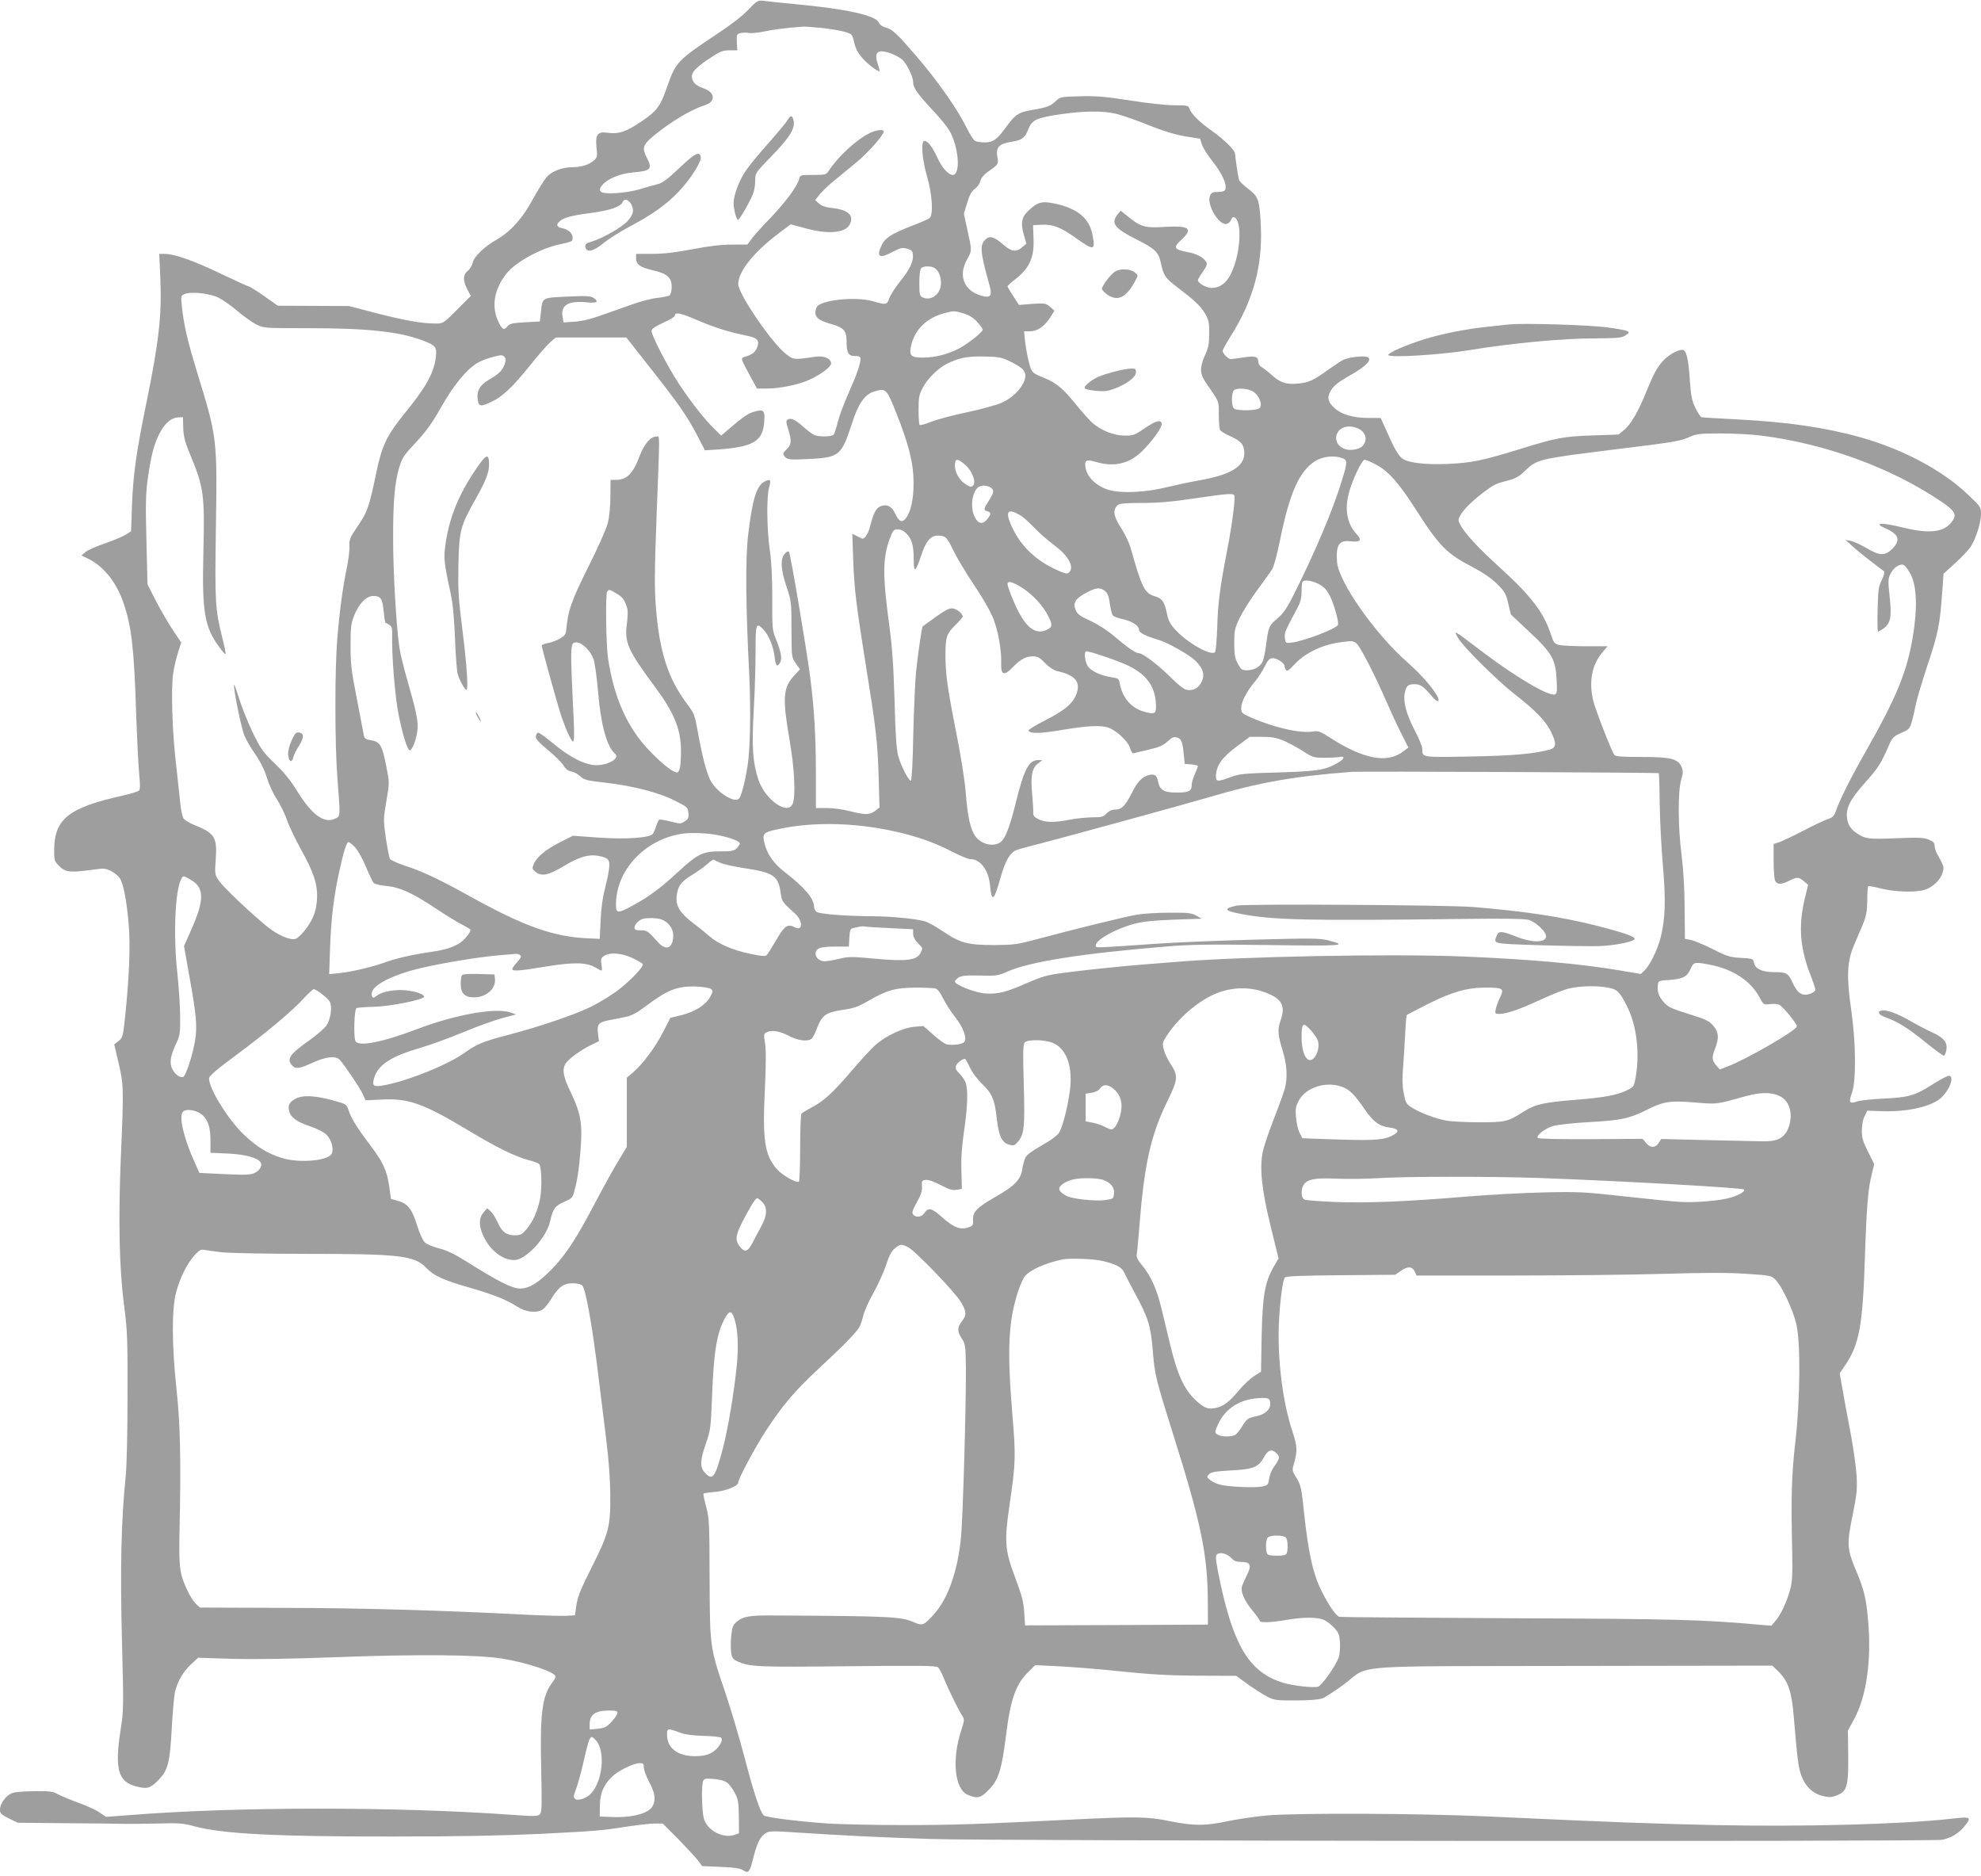 <?xml version="1.0" standalone="no"?>
<!DOCTYPE svg PUBLIC "-//W3C//DTD SVG 20010904//EN"
 "http://www.w3.org/TR/2001/REC-SVG-20010904/DTD/svg10.dtd">
<svg version="1.0" xmlns="http://www.w3.org/2000/svg"
 width="1280pt" height="1212pt" viewBox="0 0 1280 1212"
 preserveAspectRatio="xMidYMid meet">
<g transform="translate(0,1212) scale(0.1,-0.1)"
fill="#9e9e9e" stroke="none">
<path d="M4835 12057 c-39 -41 -118 -102 -225 -172 -223 -148 -246 -172 -293
-308 -51 -147 -68 -171 -176 -244 -96 -65 -144 -81 -221 -70 -59 8 -74 -15
-66 -95 7 -58 5 -65 -16 -84 -31 -28 -81 -44 -138 -44 -67 0 -135 -26 -169
-65 -16 -19 -55 -82 -88 -142 -67 -124 -144 -210 -237 -263 -79 -45 -144 -108
-152 -148 -4 -18 -18 -42 -32 -52 -31 -25 -32 -62 -2 -120 l22 -42 -89 -89
c-89 -89 -89 -89 -140 -89 -88 0 -198 20 -382 67 l-176 46 -230 1 -230 1 -89
63 c-49 34 -94 62 -99 62 -5 0 -88 38 -185 84 -175 84 -296 126 -360 126 l-33
0 7 -157 c10 -238 -9 -411 -91 -810 -64 -312 -84 -454 -92 -651 l-6 -174 -36
-23 c-20 -12 -79 -37 -132 -55 -53 -18 -110 -43 -125 -55 l-28 -23 51 -25 c97
-50 178 -153 222 -285 52 -154 67 -290 81 -716 6 -171 15 -349 20 -395 6 -58
6 -89 -1 -97 -6 -7 -54 -22 -107 -34 -348 -77 -440 -150 -442 -349 0 -70 1
-74 34 -107 39 -39 71 -42 212 -23 74 11 85 10 120 -7 21 -11 46 -30 56 -44
24 -33 45 -136 59 -294 13 -134 4 -362 -25 -625 -11 -106 -14 -115 -40 -136
l-28 -22 28 -119 c33 -141 34 -165 15 -604 -17 -408 -11 -720 21 -965 21 -163
23 -219 22 -585 0 -240 -5 -452 -12 -519 -29 -280 -36 -599 -24 -1059 11 -427
11 -453 -8 -572 -40 -254 -18 -338 95 -369 74 -20 94 -15 145 36 66 66 78 114
90 343 6 102 15 204 20 228 16 69 54 134 104 180 l46 43 218 -7 c144 -4 376
-1 687 11 515 19 895 16 1055 -9 161 -25 350 -88 350 -117 0 -6 -11 -25 -24
-42 -63 -84 -78 -201 -69 -556 5 -239 4 -278 -9 -292 -13 -13 -36 -13 -179 -3
-750 54 -1783 53 -2463 -1 l-161 -12 -41 28 c-23 16 -86 45 -140 64 -54 20
-114 45 -132 55 -28 17 -51 20 -145 19 -62 0 -128 -5 -147 -12 -40 -14 -80
-67 -80 -108 0 -24 8 -31 57 -56 l58 -28 310 -3 c171 -1 337 -3 370 -4 33 -1
132 0 220 2 141 4 170 2 241 -18 182 -49 526 -67 1284 -66 426 0 718 6 950 17
372 19 394 21 567 48 68 10 146 19 174 19 l51 0 102 -102 c55 -57 113 -119
127 -138 l26 -35 119 -5 c90 -4 127 -9 146 -22 34 -23 43 -12 66 83 23 91 44
134 78 156 24 15 42 16 216 4 334 -21 515 -30 857 -41 391 -13 6476 -18 6531
-5 56 12 106 42 139 82 54 66 50 69 -89 53 -328 -36 -959 -52 -1525 -40 -425
10 -602 16 -1470 56 -442 20 -1222 23 -1419 6 -77 -7 -191 -24 -254 -37 -143
-31 -218 -31 -372 0 -147 30 -220 31 -645 10 -609 -30 -757 -35 -1085 -35
-184 0 -400 5 -480 10 -210 15 -403 40 -416 53 -24 24 -65 151 -123 373 -33
126 -88 310 -121 409 -104 305 -103 300 -105 745 -1 358 -2 391 -22 465 -12
44 -20 82 -17 86 2 3 34 8 71 11 71 5 153 38 153 61 0 23 110 229 176 330 109
167 186 258 336 398 177 165 256 246 272 279 7 14 19 48 25 75 7 28 36 93 66
145 29 52 65 132 80 177 19 60 35 89 56 108 36 29 40 30 85 9 46 -22 307 -293
344 -357 36 -63 37 -81 5 -123 -31 -41 -31 -65 0 -112 23 -35 24 -46 26 -187
2 -222 -19 -973 -32 -1100 -22 -218 -83 -392 -175 -494 -64 -71 -73 -75 -126
-52 -86 38 -149 41 -923 45 -143 1 -185 -7 -224 -40 -25 -21 -30 -34 -36 -89
-4 -36 -4 -84 -1 -109 6 -38 11 -45 44 -60 79 -34 124 -36 704 -30 476 5 576
4 589 -7 9 -8 26 -41 39 -74 25 -63 88 -192 116 -237 17 -25 16 -29 -4 -93
-64 -193 -44 -384 42 -420 61 -26 85 -20 137 35 61 63 81 127 109 347 30 241
64 335 149 417 l40 39 148 -7 c81 -4 263 -18 403 -33 193 -20 315 -27 501 -28
l247 -1 71 -52 c39 -28 95 -64 123 -79 50 -27 60 -28 188 -28 87 0 148 5 173
13 21 8 84 49 141 91 173 130 -4 116 1480 119 l1288 2 43 -42 c59 -60 83 -131
95 -286 23 -274 30 -332 50 -385 24 -64 71 -111 127 -126 50 -14 67 -14 109 4
58 24 68 62 66 253 l-2 163 40 73 c79 143 113 379 91 632 -13 152 -25 202 -85
344 -51 124 -53 158 -16 340 28 138 31 167 26 260 -4 58 -22 186 -41 285 -19
99 -42 223 -51 277 l-17 96 41 61 c86 130 108 252 122 691 11 332 20 441 46
542 l14 58 -40 80 c-33 65 -40 90 -40 137 0 35 7 72 18 93 l17 35 85 -3 c164
-7 318 26 385 80 60 50 98 148 57 148 -10 0 -56 -24 -103 -54 -116 -74 -155
-85 -317 -93 -75 -3 -154 -12 -174 -19 -49 -17 -54 -6 -31 59 27 79 25 323 -6
536 -30 205 -26 306 13 401 15 36 41 99 59 140 26 63 31 89 32 162 0 48 3 90
6 93 3 3 41 -4 84 -15 86 -22 217 -26 278 -9 51 14 104 63 118 109 12 40 12
39 -35 125 -9 17 -16 40 -16 53 0 17 -10 27 -37 38 -31 13 -65 15 -210 9 -186
-8 -207 -5 -270 43 -21 16 -37 39 -44 64 -20 77 7 136 118 259 77 86 98 119
147 232 23 53 30 60 80 82 52 23 56 27 70 77 8 29 20 80 26 113 7 33 41 147
76 253 67 201 78 254 93 462 l9 124 77 70 c42 38 88 86 100 107 33 52 65 154
65 208 0 44 -3 49 -79 121 -166 160 -421 296 -696 374 -232 65 -476 100 -804
117 -119 6 -221 12 -227 14 -7 2 -24 29 -39 59 -23 47 -29 76 -36 176 -10 150
-23 200 -50 200 -32 0 -93 -36 -127 -75 -37 -42 -60 -85 -103 -192 -49 -123
-99 -211 -141 -247 l-39 -33 -167 -6 c-189 -6 -232 -14 -481 -91 -235 -72
-302 -86 -456 -93 -146 -6 -256 7 -294 35 -26 19 -52 64 -105 185 l-35 77 -79
0 c-96 0 -171 21 -217 62 -43 37 -51 66 -32 104 21 41 48 63 140 115 91 52
132 93 107 110 -20 14 -123 3 -163 -17 -17 -9 -61 -38 -97 -64 -88 -64 -123
-81 -185 -87 -81 -9 -120 3 -175 52 -27 24 -59 49 -70 55 -11 6 -20 21 -20 35
0 32 -24 38 -102 25 -34 -5 -69 -10 -75 -10 -17 0 -53 36 -53 53 0 7 23 49 50
92 146 230 208 454 197 709 -8 174 -15 196 -82 246 -29 22 -56 48 -59 57 -6
19 -25 149 -26 170 0 23 -71 92 -150 148 -81 57 -134 110 -145 144 -6 19 -14
21 -96 21 -50 0 -176 13 -287 31 -160 25 -220 30 -324 27 -122 -3 -128 -4
-155 -30 -34 -33 -58 -42 -147 -57 -94 -16 -116 -30 -170 -105 -62 -86 -88
-106 -143 -106 -24 0 -53 4 -63 10 -10 5 -34 43 -53 82 -57 118 -186 302 -324
463 -132 153 -157 177 -206 189 -16 4 -33 17 -39 31 -21 46 -212 88 -548 119
-91 9 -181 18 -200 21 -32 4 -40 0 -95 -58z m470 -117 c55 -6 123 -17 151 -25
50 -15 51 -15 63 -69 9 -38 24 -68 52 -100 34 -39 95 -86 112 -86 2 0 -2 19
-10 42 -19 55 -14 82 16 86 29 5 101 -22 137 -50 30 -24 74 -111 74 -148 0
-36 27 -75 123 -178 48 -51 98 -111 111 -135 61 -104 75 -287 22 -287 -28 0
-70 47 -98 109 -32 70 -63 111 -85 111 -24 0 -16 -116 17 -229 34 -118 42
-249 16 -270 -8 -7 -61 -30 -117 -51 -124 -48 -171 -77 -192 -123 -36 -76 -16
-90 65 -47 53 28 66 32 97 24 27 -7 37 -15 39 -34 7 -44 -18 -99 -79 -174 -33
-41 -66 -92 -73 -113 -15 -43 -20 -44 -106 -19 -114 33 -346 7 -364 -40 -22
-56 1 -81 97 -108 80 -23 97 -43 97 -112 0 -74 12 -94 55 -94 27 0 35 -4 35
-17 0 -34 -22 -98 -76 -220 -30 -67 -62 -153 -71 -190 -9 -37 -21 -74 -26 -80
-12 -16 -101 -17 -130 -1 -12 6 -43 30 -69 53 -51 45 -78 58 -99 44 -11 -6
-10 -18 4 -62 23 -73 21 -99 -8 -127 -29 -28 -30 -33 -9 -55 15 -14 34 -16
153 -10 195 10 208 21 277 233 41 127 82 185 143 203 76 23 79 19 143 -141 81
-205 110 -321 111 -445 1 -107 -18 -194 -51 -234 -23 -30 -45 -20 -68 31 -21
48 -55 64 -95 47 -29 -11 -46 -46 -69 -136 -9 -37 -32 -73 -46 -73 -3 0 -19 7
-36 16 l-31 16 6 -169 c7 -194 21 -303 82 -683 65 -405 76 -494 82 -716 l6
-200 -28 -22 c-34 -27 -68 -27 -164 -2 -42 11 -107 20 -147 20 l-72 0 0 233
c-1 235 -11 412 -37 612 -25 193 -128 800 -137 810 -6 6 -16 2 -29 -14 -28
-34 -24 -101 13 -211 31 -93 32 -99 32 -276 1 -181 1 -181 28 -219 l27 -39
-39 -42 c-70 -76 -75 -144 -29 -410 33 -189 41 -365 21 -416 -32 -78 -178 25
-222 156 -36 108 -43 210 -30 446 7 118 12 290 12 383 0 181 3 189 51 140 35
-38 63 -106 72 -175 7 -61 17 -72 36 -37 13 26 6 68 -27 149 -24 59 -25 70
-24 264 0 135 -5 238 -16 312 -19 131 -22 342 -5 403 14 51 10 58 -24 43 -56
-26 -83 -112 -111 -348 -18 -152 -16 -452 7 -899 11 -236 7 -479 -11 -595 -17
-106 -41 -198 -56 -210 -33 -29 -146 45 -185 121 -24 49 -52 154 -79 305 -21
117 -23 123 -73 190 -120 159 -177 336 -199 621 -10 125 -9 230 5 605 21 548
21 498 -2 498 -37 0 -78 -48 -107 -123 -44 -118 -83 -157 -156 -157 l-33 0 -1
-107 c0 -67 -7 -133 -17 -173 -9 -36 -66 -164 -127 -285 -109 -218 -130 -279
-142 -410 -2 -23 -12 -35 -43 -52 -22 -12 -57 -25 -77 -28 -21 -4 -38 -10 -38
-15 0 -14 108 -403 128 -460 32 -92 64 -160 75 -160 7 0 8 46 4 138 -24 495
-24 502 18 502 36 0 91 -54 110 -108 9 -26 22 -123 30 -217 17 -207 57 -351
109 -394 34 -28 -41 -74 -121 -74 -72 0 -172 51 -282 143 -47 39 -89 69 -95
67 -6 -2 -12 -13 -14 -24 -2 -15 18 -38 78 -88 45 -37 91 -82 101 -100 13 -22
30 -35 51 -39 18 -3 44 -18 59 -32 23 -22 42 -27 160 -40 180 -21 344 -63 449
-116 82 -41 85 -44 88 -80 3 -31 -1 -40 -24 -54 -25 -17 -30 -17 -91 -1 -36 9
-69 15 -73 12 -5 -3 -14 -22 -21 -43 -6 -20 -16 -42 -21 -49 -20 -26 -176 -36
-349 -24 l-167 12 -81 -41 c-93 -46 -153 -96 -172 -142 -12 -28 -11 -32 10
-49 40 -33 84 -24 182 35 99 60 162 79 226 67 65 -12 76 -26 68 -86 -3 -27
-16 -86 -27 -130 -14 -50 -24 -126 -27 -200 l-6 -120 -70 3 c-227 9 -418 77
-769 272 -201 111 -308 162 -421 198 -48 16 -91 36 -96 44 -4 8 -16 69 -26
134 -16 116 -16 124 2 230 22 130 22 126 1 234 -28 140 -40 159 -104 169 -34
6 -38 10 -44 46 -4 22 -24 128 -45 235 -33 167 -38 214 -38 330 0 118 3 142
23 193 32 79 79 127 124 127 48 0 60 -18 67 -100 4 -38 9 -70 11 -72 3 -2 14
-8 25 -14 16 -9 20 -21 19 -60 -4 -131 18 -405 41 -518 27 -134 56 -228 72
-233 14 -5 43 69 50 127 7 57 -7 124 -62 315 -24 83 -49 182 -54 220 -21 138
-41 496 -41 711 0 241 10 354 40 456 18 60 30 78 108 161 67 72 104 124 162
226 80 142 165 245 234 286 22 13 68 31 101 39 51 14 61 14 73 2 11 -11 12
-21 3 -49 -14 -40 -38 -64 -105 -102 -56 -33 -78 -73 -69 -129 7 -43 18 -45
90 -11 69 32 136 95 249 236 51 64 109 130 129 148 l36 31 228 0 228 0 154
-196 c187 -237 239 -312 304 -437 l50 -96 80 5 c232 16 295 53 303 181 5 73
-3 81 -66 63 -37 -10 -69 -31 -175 -122 l-37 -32 -41 40 c-62 59 -155 177
-232 294 -73 111 -177 312 -177 342 0 13 22 29 75 53 41 18 75 39 75 45 0 26
37 19 147 -29 115 -49 209 -78 325 -101 64 -13 78 -32 58 -79 -11 -28 -33 -44
-78 -56 -28 -8 -27 -10 34 -122 l45 -83 65 0 c82 0 200 24 270 55 74 33 144
85 144 106 0 32 -44 52 -98 45 -144 -21 -144 -21 -192 16 -91 69 -310 389
-310 453 0 81 100 206 262 328 l77 58 93 -25 c147 -41 258 -32 288 23 30 57
-8 95 -105 106 -47 5 -73 13 -92 29 l-26 23 29 37 c16 20 56 58 89 85 33 27
99 81 146 120 77 63 179 178 179 202 0 16 -50 10 -93 -12 -87 -44 -203 -152
-261 -241 -18 -27 -22 -28 -102 -28 -81 0 -84 -1 -90 -25 -12 -48 -85 -147
-182 -249 -54 -55 -110 -118 -125 -138 l-28 -38 -99 0 c-68 0 -147 -9 -255
-30 -112 -21 -187 -30 -261 -30 l-104 0 0 -28 c0 -41 26 -59 108 -78 93 -21
122 -47 122 -107 0 -25 -6 -49 -12 -54 -7 -6 -42 -13 -77 -17 -36 -3 -110 -22
-165 -42 -56 -20 -146 -52 -201 -71 -66 -24 -125 -38 -172 -41 l-72 -5 -6 37
c-14 74 37 105 156 93 65 -7 82 4 45 28 -20 13 -45 15 -170 9 -167 -8 -160 -4
-171 -100 l-7 -61 -96 -5 c-83 -5 -98 -8 -114 -27 -22 -28 -35 -20 -61 38 -42
96 -23 204 55 303 57 73 216 161 338 188 88 19 90 20 90 44 0 29 -27 54 -68
62 -36 7 -41 23 -14 46 26 23 76 36 205 53 120 16 189 40 200 70 16 39 67 -5
67 -57 0 -18 -13 -42 -34 -65 -36 -41 -163 -113 -234 -134 -35 -10 -42 -16
-40 -33 6 -40 50 -32 114 21 33 27 108 75 168 107 150 79 243 145 323 230 75
79 145 190 141 221 -6 41 -37 26 -137 -69 -78 -74 -110 -98 -143 -106 -24 -6
-74 -20 -113 -32 -91 -27 -236 -36 -253 -16 -10 12 -8 20 8 41 33 41 115 76
200 83 116 10 127 22 90 94 -33 64 -27 83 40 140 113 93 239 169 333 200 74
23 69 84 -9 110 -32 11 -54 26 -64 43 -25 45 -5 75 93 142 78 53 93 59 139 60
l52 0 -3 52 c-2 49 -1 53 23 59 15 3 39 4 54 1 15 -3 59 1 97 9 57 13 152 25
255 32 8 1 60 -3 115 -8z m1921 -559 c38 -10 128 -42 199 -71 88 -35 162 -58
229 -70 l100 -16 13 -40 c7 -21 40 -72 72 -112 58 -73 90 -145 78 -177 -4 -10
-20 -15 -47 -15 -33 0 -42 -4 -51 -23 -26 -57 59 -199 109 -183 11 4 24 16 27
27 4 11 12 18 18 16 56 -18 44 -236 -19 -365 -30 -61 -72 -92 -125 -92 -35 0
-89 31 -89 50 0 5 14 30 32 55 25 36 30 49 22 62 -20 32 -59 53 -119 64 -91
18 -97 29 -41 81 78 72 51 92 -112 82 -119 -8 -153 1 -227 62 l-54 43 -21 -26
c-44 -56 -18 -89 126 -161 117 -59 139 -80 154 -147 18 -86 30 -103 109 -162
109 -83 149 -120 179 -171 22 -40 26 -56 25 -127 0 -66 -5 -93 -27 -140 -35
-77 -34 -121 5 -176 90 -130 84 -116 84 -208 0 -47 4 -92 9 -100 5 -7 32 -24
61 -37 74 -32 95 -57 95 -112 0 -87 -91 -141 -301 -177 -51 -9 -139 -28 -194
-41 -137 -35 -300 -43 -380 -19 -75 21 -140 81 -150 139 -10 53 2 61 66 42
124 -37 226 -10 314 85 68 72 118 147 111 165 -9 24 -37 16 -110 -33 -66 -45
-75 -48 -132 -47 -67 1 -146 32 -202 79 -18 15 -68 71 -112 125 -82 100 -124
136 -195 165 -91 38 -89 36 -108 110 -10 39 -20 98 -24 133 l-6 62 41 0 c47 0
95 35 133 97 l22 36 -28 25 c-28 23 -34 24 -115 19 l-86 -7 -37 57 c-20 31
-37 59 -37 63 0 4 23 25 50 46 92 71 124 141 118 267 l-3 82 50 3 c76 5 128
-15 233 -90 110 -78 120 -76 102 20 -20 112 -96 176 -250 208 -80 16 -106 9
-167 -49 -42 -39 -49 -80 -28 -153 l17 -58 -27 -23 c-38 -34 -70 -29 -123 17
-55 49 -86 59 -112 35 -41 -37 -38 -77 24 -300 18 -66 7 -81 -51 -66 -114 31
-154 130 -94 236 32 56 32 54 -1 202 l-20 92 21 70 c16 52 29 76 51 92 16 12
32 35 35 51 5 19 22 40 48 58 69 49 69 49 62 91 -12 70 7 90 100 105 58 9 79
26 99 78 22 57 47 71 163 91 184 30 321 33 419 6z m-1185 -994 c26 -20 39 -53
39 -97 0 -70 -66 -119 -121 -90 -16 9 -19 22 -19 93 0 51 5 88 12 95 15 15 68
15 89 -1z m-4629 -190 c29 -15 85 -54 123 -87 39 -33 92 -71 119 -85 50 -25
51 -25 330 -25 390 0 597 -22 749 -80 82 -31 91 -42 83 -107 -12 -103 -63
-194 -205 -368 -112 -138 -145 -207 -181 -385 -45 -216 -56 -247 -118 -338
-52 -76 -56 -87 -54 -133 1 -27 -7 -91 -18 -142 -25 -119 -46 -275 -61 -457
-16 -198 -16 -676 1 -895 20 -256 20 -247 -13 -263 -72 -35 -150 22 -246 176
-41 68 -85 122 -145 179 -79 77 -90 92 -145 205 -32 68 -71 165 -86 216 -16
50 -30 90 -32 88 -9 -9 47 -285 67 -330 11 -26 42 -80 70 -119 32 -47 59 -99
74 -150 13 -43 42 -106 65 -140 22 -35 52 -95 65 -133 13 -39 54 -124 90 -190
85 -152 110 -231 104 -327 -5 -79 -28 -135 -84 -204 -19 -23 -43 -45 -54 -48
-34 -11 -113 23 -181 77 -102 82 -284 254 -314 298 -27 39 -28 42 -21 140 10
141 -7 168 -137 220 -32 12 -64 32 -72 44 -7 12 -16 55 -20 96 -4 41 -16 149
-26 240 -26 212 -35 500 -20 600 6 41 21 103 32 137 l20 62 -52 78 c-29 43
-79 128 -110 188 l-56 110 -7 285 c-6 231 -4 305 8 392 22 156 42 233 78 300
35 66 74 99 120 102 l30 1 2 -70 c2 -54 11 -90 40 -160 94 -226 99 -262 90
-650 -9 -378 7 -473 101 -603 21 -29 40 -51 42 -48 3 3 -6 51 -21 108 -46 185
-48 221 -41 713 9 571 8 578 -120 996 -64 209 -87 308 -100 431 -7 65 -6 68
16 78 43 18 162 6 221 -23z m4815 -102 c35 -11 62 -27 87 -55 20 -22 36 -44
36 -49 0 -16 -92 -89 -151 -121 -72 -38 -157 -60 -235 -60 -80 0 -92 12 -76
81 23 100 101 176 211 205 61 17 69 17 128 -1z m306 -313 c85 -42 103 -67 87
-118 -19 -55 -77 -114 -146 -145 -33 -15 -134 -43 -225 -62 -91 -19 -196 -47
-233 -62 -37 -15 -70 -24 -74 -20 -4 4 -7 48 -7 98 0 80 4 99 27 142 28 55 96
123 149 151 80 42 141 54 249 51 97 -2 112 -5 173 -35z m1563 -191 c38 -23 63
-83 44 -106 -16 -19 -150 -21 -168 -3 -7 7 -12 33 -12 58 0 25 5 51 12 58 18
18 89 14 124 -7z m687 -243 c31 -16 49 -53 38 -80 -13 -34 -31 -46 -76 -53
-75 -11 -130 44 -106 103 20 48 85 61 144 30z m2597 -42 c414 -52 841 -208
1160 -424 95 -64 107 -88 70 -135 -54 -68 -146 -77 -327 -32 -125 31 -181 27
-103 -7 90 -39 103 -77 46 -134 -46 -46 -81 -45 -167 6 -38 22 -83 43 -101 46
l-33 6 45 -41 c25 -23 79 -67 120 -98 41 -31 79 -60 84 -64 5 -4 -2 -29 -15
-56 -21 -42 -24 -65 -27 -190 -2 -79 -1 -143 3 -143 4 0 20 9 35 20 46 33 54
74 40 204 -11 100 -11 116 4 147 20 43 64 72 89 58 9 -6 29 -33 44 -62 38 -76
43 -216 13 -397 -38 -230 -104 -391 -305 -745 -96 -168 -171 -318 -194 -388
-10 -28 -20 -38 -49 -48 -20 -6 -91 -39 -157 -74 -66 -34 -137 -68 -157 -75
l-38 -12 0 -109 c0 -61 5 -119 10 -130 14 -24 41 -24 90 1 50 26 63 25 96 -3
l27 -23 -23 -95 c-41 -174 -29 -319 41 -495 16 -41 29 -81 29 -88 0 -8 -15
-19 -34 -26 -51 -17 -81 2 -113 71 -29 63 -38 69 -121 69 -74 0 -121 21 -128
58 -6 29 -7 30 -85 34 -70 4 -90 10 -181 56 -57 29 -121 55 -142 60 l-39 7 -2
205 c-1 127 -9 256 -20 340 -23 175 -24 405 -3 480 14 46 14 60 3 86 -22 52
-69 64 -259 64 -124 0 -166 3 -175 13 -18 23 -121 288 -137 352 -29 124 -8
231 60 311 l33 39 -136 0 c-75 0 -153 4 -173 8 -33 7 -38 12 -54 60 -48 149
-128 254 -329 437 -145 132 -231 224 -260 281 -14 25 -14 32 -1 57 19 36 72
90 143 145 74 56 85 62 163 82 51 13 75 26 110 60 83 79 83 79 578 141 401 49
427 54 493 83 38 18 65 21 194 21 83 0 202 -6 265 -14z m-2706 -146 c33 -12
33 -25 -4 -146 -58 -189 -170 -455 -310 -734 -46 -92 -68 -123 -108 -157 -54
-46 -56 -52 -72 -174 -5 -42 -15 -88 -22 -103 -15 -34 -56 -56 -102 -56 -32 0
-38 5 -58 43 -19 34 -23 58 -23 132 0 83 3 96 36 165 20 41 71 122 114 180 43
58 87 119 96 135 10 17 32 97 48 178 64 315 125 452 230 519 48 30 123 38 175
18z m-2435 -45 c44 -40 70 -111 48 -132 -10 -10 -19 -9 -45 7 -42 26 -72 76
-72 123 0 48 17 48 69 2z m2653 3 c79 -42 146 -117 252 -283 158 -246 202
-291 376 -381 61 -32 115 -69 151 -104 51 -50 58 -62 74 -127 l17 -72 118
-111 c148 -138 172 -180 178 -312 4 -73 2 -89 -11 -94 -38 -14 -244 106 -463
271 -201 152 -192 147 -163 94 29 -53 253 -276 364 -362 134 -104 203 -175
236 -243 37 -75 36 -104 -6 -116 -103 -28 -238 -40 -514 -45 -318 -6 -311 -7
-311 49 0 15 -22 69 -49 120 -53 102 -75 181 -65 237 9 50 21 61 64 61 38 0
57 -13 112 -78 29 -35 51 -42 41 -14 -17 48 -104 150 -202 236 -208 183 -443
519 -452 646 -8 111 13 142 89 133 61 -7 74 8 39 45 -62 65 -80 157 -52 265
21 83 85 217 102 217 9 0 42 -14 75 -32z m-2478 -160 c8 -13 2 -29 -22 -68
-38 -60 -38 -66 -12 -73 25 -7 25 -18 -1 -51 -29 -36 -59 -31 -81 14 -34 67
-14 181 34 199 28 10 68 0 82 -21z m1561 -37 c9 -15 -14 -194 -46 -356 -47
-245 -60 -342 -64 -499 -3 -83 -9 -154 -14 -159 -26 -26 -176 58 -254 142 -36
39 -47 59 -57 107 -16 77 -30 98 -78 112 -67 20 -84 55 -157 314 -9 31 -36 87
-60 125 -48 73 -56 114 -28 145 14 16 34 18 162 19 107 0 197 8 336 29 210 31
251 34 260 21z m-1379 -132 c17 -10 56 -46 88 -79 32 -34 91 -85 130 -114 93
-69 131 -143 91 -176 -12 -10 -30 -4 -98 28 -131 64 -225 161 -279 292 -33 81
-11 97 68 49z m-735 -120 c32 -35 43 -77 43 -167 0 -40 3 -61 10 -59 6 2 23
41 38 88 30 93 61 129 108 129 49 0 59 -10 99 -94 21 -44 81 -145 134 -224 58
-86 108 -174 126 -220 31 -80 53 -205 50 -283 -3 -81 18 -89 76 -28 50 51 84
69 130 69 29 0 44 -8 78 -44 27 -27 56 -46 77 -51 109 -24 149 -64 130 -133
-18 -68 -70 -115 -200 -182 -66 -33 -118 -65 -115 -70 13 -21 78 -19 220 5
159 26 240 31 292 16 52 -15 131 -88 145 -133 8 -28 16 -37 27 -33 9 2 47 12
85 20 80 19 101 28 138 62 20 19 33 24 52 19 29 -7 37 -28 45 -111 l6 -60 43
-3 c23 -2 42 -7 42 -11 0 -5 -9 -28 -20 -52 -11 -24 -20 -55 -20 -70 0 -40
-18 -49 -97 -49 -82 0 -109 16 -120 70 -8 44 -25 54 -66 41 -43 -15 -67 -41
-105 -116 -41 -81 -65 -105 -106 -105 -22 0 -40 -8 -56 -25 -21 -22 -32 -25
-91 -25 -37 0 -103 -7 -146 -15 -102 -20 -160 -19 -203 3 -27 13 -35 23 -34
42 1 14 -2 69 -7 123 -11 116 -1 166 39 196 l27 20 -25 1 c-62 0 -92 -56 -146
-273 -36 -145 -62 -218 -90 -249 -39 -42 -127 -29 -169 26 -34 44 -53 127 -65
286 -6 79 -31 234 -60 380 -59 299 -71 385 -71 509 0 116 7 138 66 195 25 24
45 48 45 53 0 21 -42 53 -69 53 -25 0 -49 -14 -189 -116 -6 -4 -30 -174 -43
-294 -6 -58 -14 -240 -18 -405 -3 -181 -10 -299 -16 -299 -16 3 -63 96 -81
159 -12 46 -18 132 -24 360 -7 229 -15 344 -34 485 -44 326 -43 436 4 563 20
52 24 57 52 57 21 0 39 -10 59 -31z m2656 -320 c30 -14 52 -35 69 -66 29 -48
67 -180 59 -200 -9 -25 -235 -110 -305 -115 -33 -3 -35 -1 -38 32 -3 35 1 43
82 194 19 37 26 64 26 106 0 31 3 60 7 63 13 13 57 7 100 -14z m-1911 -27 c70
-46 134 -115 168 -184 28 -55 26 -70 -10 -87 -69 -31 -128 8 -187 125 -31 61
-67 154 -67 172 0 22 36 13 96 -26z m534 -20 c17 -14 25 -35 31 -82 5 -35 14
-69 20 -76 6 -7 35 -18 64 -24 60 -13 105 -42 105 -70 0 -18 43 -39 130 -65
55 -16 199 -98 233 -132 52 -51 64 -93 40 -140 -20 -41 -58 -59 -100 -48 -14
3 -56 36 -93 74 -80 80 -185 161 -210 161 -22 0 -74 36 -162 111 -42 36 -102
75 -152 98 -68 31 -85 44 -96 71 -19 45 -1 74 69 111 63 34 90 36 121 11z
m-3155 -17 c39 -22 54 -44 69 -100 3 -12 2 -56 -4 -98 -15 -119 8 -170 182
-404 124 -167 168 -274 168 -414 0 -97 -8 -139 -27 -139 -25 0 -105 64 -180
144 -140 147 -225 337 -264 591 -13 89 -18 413 -6 433 11 16 14 16 62 -13z
m4785 -327 c26 -28 121 -215 185 -363 26 -60 69 -154 96 -207 l49 -97 -33 -25
c-104 -80 -256 -51 -474 89 -61 39 -77 45 -105 40 -81 -15 -253 23 -405 90
-58 26 -63 30 -63 60 0 41 34 107 87 170 23 28 52 73 65 100 18 38 29 51 49
53 26 3 79 -31 79 -51 0 -7 4 -18 9 -25 6 -11 20 -2 55 36 68 73 175 125 290
142 83 12 94 11 116 -12z m-1474 -141 c111 -56 163 -127 172 -232 6 -78 -2
-84 -80 -61 -79 23 -136 90 -152 177 -6 35 -9 37 -54 44 -70 10 -136 42 -155
74 -16 28 -23 82 -11 93 8 8 217 -63 280 -95z m996 -481 c31 -13 87 -43 125
-67 65 -42 71 -44 143 -44 41 0 85 2 97 5 37 8 29 -14 -13 -38 -83 -47 -126
-54 -384 -62 -218 -6 -252 -9 -305 -29 -92 -34 -100 -33 -98 12 4 65 41 115
133 184 l85 63 80 0 c61 0 94 -6 137 -24z m2426 -211 c2 -1 5 -92 6 -201 2
-110 11 -289 21 -399 19 -223 15 -343 -15 -462 -22 -82 -69 -179 -105 -213
l-23 -22 -124 21 c-263 45 -589 74 -1023 92 -459 19 -1453 0 -1870 -36 -33 -2
-118 -10 -190 -15 -183 -15 -400 -38 -533 -56 -93 -12 -131 -23 -225 -64 -139
-61 -190 -73 -269 -68 -65 4 -198 56 -198 77 0 6 11 17 23 26 19 12 49 15 138
13 106 -3 118 -1 175 24 144 65 479 118 1024 163 162 14 275 15 665 10 484 -7
522 -4 388 30 -56 14 -107 15 -470 5 -225 -6 -502 -17 -618 -25 -436 -30 -415
-30 -415 -12 0 35 128 107 248 139 57 15 124 22 257 27 l180 6 -35 20 c-31 17
-53 20 -175 19 -77 0 -171 -6 -210 -13 -77 -13 -422 -98 -640 -157 -130 -35
-150 -38 -280 -39 -172 0 -222 13 -333 89 -44 30 -97 59 -118 65 -67 17 -214
31 -334 32 -175 1 -347 14 -365 29 -8 7 -15 21 -15 32 0 53 -62 126 -188 223
-73 56 -115 116 -132 186 -16 64 -9 72 85 92 240 53 533 43 812 -27 124 -32
213 -65 323 -122 48 -24 97 -44 109 -44 66 0 118 -69 128 -169 11 -114 25
-103 68 50 30 107 61 161 102 177 15 6 75 23 133 37 138 35 941 255 1095 300
337 100 554 139 940 169 57 4 1978 -4 1983 -9z m-6085 -399 c84 -16 147 -40
147 -55 0 -6 -9 -20 -20 -31 -17 -17 -33 -20 -107 -20 -113 0 -145 -16 -271
-132 -113 -105 -188 -160 -292 -217 -100 -54 -110 -54 -110 7 1 219 182 415
420 455 56 10 163 6 233 -7z m-2339 -80 c18 -18 49 -74 70 -125 21 -50 44 -98
51 -105 7 -7 43 -16 78 -19 90 -8 171 -45 317 -142 69 -46 149 -95 178 -109
28 -15 52 -29 52 -32 0 -21 -45 -73 -77 -91 -56 -31 -95 -41 -239 -62 -73 -12
-164 -33 -210 -49 -100 -37 -229 -68 -318 -78 l-69 -7 6 179 c7 182 23 318 58
479 28 130 48 195 61 195 6 0 25 -15 42 -34z m2359 -99 c20 -10 93 -26 160
-36 187 -28 217 -49 232 -165 7 -50 12 -56 92 -128 52 -46 51 -116 0 -89 -47
25 -68 12 -121 -81 -28 -48 -56 -93 -63 -99 -8 -8 -35 -6 -109 10 -112 24
-205 64 -260 113 -22 19 -67 56 -102 82 -88 67 -116 112 -110 175 7 66 28 96
100 139 34 21 77 51 97 69 20 18 38 31 41 30 3 -2 22 -11 43 -20z m-3418 -112
c84 -49 86 -127 6 -309 l-52 -118 35 -197 c45 -249 51 -319 37 -410 -14 -90
-60 -231 -77 -238 -20 -7 -52 15 -70 49 -20 39 -14 85 23 164 26 55 28 67 27
184 -1 69 -9 191 -18 272 -27 247 -15 534 25 609 12 24 14 24 64 -6z m3040
-255 c44 -17 75 -58 75 -102 0 -82 -45 -104 -97 -46 -69 76 -71 78 -113 78
-32 0 -40 4 -40 18 0 19 24 45 50 55 25 9 97 8 125 -3z m1483 -56 l142 -7 0
-29 c0 -18 11 -40 30 -60 35 -36 33 -30 19 -62 -23 -50 -91 -58 -297 -39 -149
14 -168 14 -230 -1 -37 -9 -79 -16 -94 -16 -31 0 -58 23 -58 49 0 35 29 46
124 46 l91 0 3 57 c3 50 6 58 25 63 12 2 31 6 42 9 11 2 29 2 41 0 11 -2 84
-7 162 -10z m-2399 -173 c12 -8 9 -16 -17 -46 -18 -19 -32 -40 -32 -45 0 -16
48 -12 217 16 178 29 263 28 320 -6 19 -11 37 -20 40 -20 3 0 3 18 -1 39 -5
34 -3 42 16 55 37 26 114 20 184 -13 34 -16 64 -33 67 -38 10 -16 -79 -108
-164 -173 -45 -33 -122 -80 -173 -105 -110 -53 -341 -131 -531 -180 -167 -44
-204 -59 -289 -120 -100 -71 -342 -170 -495 -202 -88 -18 -100 -12 -83 45 26
84 109 138 298 193 60 17 184 62 275 100 91 38 206 79 255 92 l89 24 -39 13
c-97 32 -362 -16 -606 -110 -224 -85 -378 -114 -394 -74 -12 31 -7 202 7 211
6 4 57 8 112 9 102 2 325 46 325 65 0 14 -38 30 -98 39 -71 12 -167 -2 -204
-30 -26 -19 -29 -19 -35 -4 -20 54 96 123 287 173 135 34 392 78 535 90 55 4
105 9 110 9 6 1 16 -2 24 -7z m7703 -66 c142 -30 254 -106 308 -210 24 -45 26
-46 64 -42 21 3 49 2 61 -3 22 -8 115 -121 115 -140 0 -25 -313 -207 -446
-259 l-52 -20 -19 22 c-32 35 -34 54 -13 108 29 72 26 111 -11 154 -26 30 -49
41 -159 75 -109 34 -133 45 -159 75 -34 39 -44 68 -39 111 3 29 4 29 80 34 85
7 111 21 135 78 16 38 27 39 135 17z m-6468 -154 c14 -12 14 -17 -6 -52 -29
-52 -98 -95 -185 -117 l-71 -17 -47 -91 c-50 -98 -130 -206 -194 -261 l-41
-35 0 -223 0 -224 -53 -88 c-30 -48 -97 -170 -150 -270 -118 -226 -191 -338
-275 -425 -90 -94 -152 -132 -212 -132 -51 0 -142 46 -355 180 -70 44 -121 68
-170 80 -40 10 -79 27 -92 40 -12 12 -33 60 -48 108 -32 104 -60 141 -123 158
l-46 13 -11 80 c-15 105 -40 158 -128 274 -82 108 -119 169 -136 222 -11 34
-15 37 -94 59 -116 32 -195 37 -241 15 -43 -21 -56 -40 -49 -77 8 -44 49 -75
134 -103 50 -17 90 -38 109 -56 31 -31 46 -83 35 -118 -15 -49 -209 -68 -326
-31 -89 28 -158 70 -240 147 -104 98 -230 301 -228 367 0 15 46 55 176 151
197 146 363 285 439 369 29 31 56 56 61 56 17 0 91 -58 104 -81 17 -33 6 -113
-22 -154 -13 -19 -64 -63 -112 -97 -124 -87 -147 -120 -110 -160 23 -26 45
-23 133 17 88 40 150 46 176 18 32 -36 130 -181 148 -221 l18 -40 107 5 c172
9 268 -26 561 -202 182 -109 298 -166 384 -189 32 -8 63 -19 69 -25 16 -16 20
-143 8 -217 -15 -83 -47 -157 -91 -207 -27 -32 -38 -37 -74 -37 -55 0 -83 22
-111 84 -12 28 -33 60 -45 71 l-22 20 -24 -28 c-31 -36 -31 -86 0 -153 43 -92
123 -154 199 -154 74 0 206 142 231 248 19 84 31 101 91 128 47 20 55 28 64
61 23 86 30 134 41 261 15 178 5 244 -60 381 -51 105 -59 148 -37 188 16 29
102 92 166 122 l51 25 -6 48 c-8 61 2 74 74 88 31 6 79 15 106 21 36 7 71 26
130 70 139 105 203 130 323 126 48 -2 88 -9 97 -16z m5795 9 c62 -11 77 -27
126 -125 60 -121 81 -296 54 -452 -10 -60 -14 -65 -50 -83 -66 -34 -145 -49
-338 -65 -206 -16 -262 -29 -336 -76 -102 -65 -116 -69 -286 -69 -85 0 -182 5
-215 11 -70 13 -175 53 -225 86 -33 22 -38 31 -49 90 -9 44 -10 96 -5 157 4
50 10 148 14 218 3 69 8 128 11 131 3 3 64 34 136 71 155 78 253 106 373 106
113 0 121 -6 94 -62 -12 -24 -24 -58 -28 -75 -6 -31 -5 -33 22 -33 47 0 128
28 265 91 70 33 154 66 185 73 70 17 181 20 252 6z m-4344 -6 c13 -3 31 -27
48 -62 15 -31 49 -85 77 -120 52 -66 79 -135 62 -162 -10 -16 -79 -25 -117
-16 -12 3 -51 31 -85 62 l-64 56 -59 -5 c-73 -7 -183 -58 -251 -118 -26 -23
-94 -97 -152 -165 -123 -144 -182 -198 -261 -239 -32 -17 -61 -34 -65 -40 -4
-5 -8 -105 -8 -222 0 -116 -4 -214 -8 -217 -17 -10 -110 43 -145 84 -76 90
-91 187 -75 510 8 170 8 263 1 303 -9 52 -8 59 8 67 33 18 86 10 145 -21 60
-32 123 -40 148 -19 8 5 21 32 31 58 37 98 59 113 189 131 52 8 87 20 146 55
120 70 176 85 305 86 61 0 119 -3 130 -6z m2130 -25 c107 -40 133 -86 100
-179 -21 -59 -19 -94 11 -191 30 -96 35 -182 15 -254 -8 -27 -40 -117 -72
-198 -32 -81 -63 -175 -70 -208 -21 -108 -7 -241 50 -476 l52 -212 -31 -54
c-58 -103 -72 -185 -78 -445 l-4 -233 -44 -28 c-24 -15 -69 -57 -100 -94 -60
-73 -100 -103 -151 -113 -50 -10 -77 2 -133 56 -69 67 -113 163 -156 341 -19
79 -46 191 -60 249 -30 123 -67 206 -123 274 -28 33 -39 55 -36 70 2 11 9 84
15 161 33 425 74 610 186 838 65 132 67 158 20 230 -19 28 -40 71 -46 95 -10
38 -9 47 11 79 67 108 181 213 292 269 111 57 239 65 352 23z m299 -249 c19
-22 38 -51 42 -65 15 -58 -24 -136 -61 -121 -26 10 -45 71 -45 144 0 97 9 103
64 42z m-1667 -79 c88 -40 127 -159 105 -314 -16 -113 -49 -237 -71 -267 -10
-14 -42 -39 -72 -57 -117 -69 -131 -79 -144 -103 -7 -14 -16 -47 -20 -74 -10
-67 -51 -109 -170 -176 -122 -70 -150 -98 -148 -150 2 -36 -1 -40 -33 -50 -49
-16 -93 1 -166 66 -67 60 -90 66 -114 29 -18 -28 -55 -33 -74 -11 -9 12 -5 27
24 79 27 47 35 73 33 103 -2 36 0 39 25 42 16 2 54 -11 97 -34 55 -29 77 -35
103 -30 l33 6 -3 117 c-3 83 3 159 17 256 23 152 27 270 10 314 -5 15 -24 42
-41 59 -25 27 -28 35 -19 53 10 19 41 41 56 41 3 0 17 -24 31 -54 14 -32 48
-77 79 -107 65 -63 82 -101 95 -221 13 -116 33 -159 79 -172 30 -9 36 -7 57
17 42 49 47 92 39 370 -6 199 -5 260 5 272 19 22 134 20 187 -4z m1879 -288
c40 -18 72 -52 131 -138 57 -83 94 -110 162 -119 66 -9 67 -30 4 -58 -54 -24
-124 -27 -408 -17 l-160 6 -18 35 c-10 20 -20 64 -23 99 -5 54 -2 71 18 109
47 90 190 131 294 83z m-1481 -16 c42 -42 52 -97 31 -170 -9 -29 -24 -61 -35
-71 -18 -17 -21 -16 -61 4 -23 12 -61 25 -83 28 l-42 8 0 89 0 90 40 6 c24 4
45 15 53 28 21 31 59 26 97 -12z m4291 -36 c69 -31 94 -121 58 -211 -25 -62
-71 -85 -164 -83 -41 1 -206 4 -366 8 l-290 7 -17 -26 c-22 -33 -52 -33 -81 0
l-22 27 -336 -2 c-209 -1 -339 2 -342 8 -11 17 47 61 99 77 29 8 126 19 230
25 207 11 263 23 375 79 110 55 148 61 311 48 146 -12 133 -14 334 42 89 24
159 25 211 1z m-10185 -127 c36 -35 49 -79 49 -170 l0 -71 113 -5 c111 -5 193
-27 211 -57 12 -20 -4 -51 -36 -67 -26 -14 -55 -15 -195 -9 l-165 8 -28 63
c-73 161 -105 299 -79 331 21 24 94 12 130 -23z m8639 -404 c526 -19 1306 -63
1318 -74 11 -11 -27 -35 -83 -52 -71 -21 -234 -35 -334 -28 -47 3 -210 19
-361 36 -254 28 -293 30 -515 25 -132 -3 -351 -15 -487 -26 -390 -33 -656 -44
-858 -36 -101 4 -192 11 -202 16 -20 11 -24 59 -7 91 21 39 71 50 208 44 69
-3 185 -2 256 2 187 13 745 13 1065 2z m-2817 -14 c48 -20 69 -48 65 -87 -3
-32 -5 -34 -53 -41 -63 -10 -214 6 -253 26 -44 23 -57 43 -42 62 17 19 47 36
85 45 51 12 164 10 198 -5z m-2208 -141 c34 -34 33 -85 -5 -155 -17 -30 -42
-79 -57 -107 -31 -60 -51 -66 -82 -27 -39 49 -30 83 68 257 18 31 37 57 42 57
6 0 21 -11 34 -25z m-3490 -325 c50 -5 295 -10 545 -10 605 0 699 -11 775 -91
50 -52 106 -77 285 -129 154 -45 230 -75 302 -121 53 -34 119 -43 160 -21 14
8 40 38 58 68 48 80 81 104 140 104 28 0 54 -6 62 -14 23 -23 68 -277 107
-606 11 -91 32 -262 47 -380 18 -145 27 -267 27 -375 2 -196 -11 -243 -115
-450 -82 -163 -97 -202 -106 -270 l-7 -50 -50 -3 c-27 -2 -147 1 -265 7 -547
28 -1049 43 -1557 44 l-551 2 -27 25 c-14 13 -39 52 -54 85 -51 108 -56 149
-51 390 10 452 5 687 -20 915 -30 281 -31 512 -2 621 25 95 71 187 119 240 29
32 41 39 62 35 14 -3 67 -10 116 -16z m5680 -54 c90 -20 133 -41 147 -73 7
-15 40 -80 74 -143 84 -154 100 -208 113 -370 12 -152 20 -182 131 -535 180
-571 222 -775 224 -1070 l1 -160 -591 -3 -591 -2 -5 82 c-4 68 -14 108 -57
222 -69 183 -73 236 -37 481 39 268 40 304 17 582 -34 409 -26 591 34 781 14
44 34 91 46 106 33 42 131 86 244 110 45 9 194 4 250 -8z m2027 -72 l11 -24
616 0 c339 0 783 5 986 11 262 8 416 8 529 0 154 -10 160 -11 188 -38 39 -37
111 -189 134 -283 29 -116 26 -487 -5 -760 -25 -211 -29 -361 -21 -710 3 -152
1 -196 -13 -248 -21 -78 -60 -163 -95 -203 l-26 -31 -75 6 c-364 33 -542 38
-1606 42 -599 3 -1100 7 -1111 9 -23 5 -84 98 -129 197 -43 94 -74 240 -96
450 -20 187 -23 203 -51 249 -29 46 -30 51 -18 91 24 86 23 113 -9 210 -64
192 -99 477 -87 712 7 140 24 264 38 283 7 9 100 13 361 15 l352 3 38 26 c44
31 73 28 89 -7z m-4394 -312 c20 -67 25 -176 12 -298 -17 -172 -56 -402 -89
-530 -50 -190 -66 -212 -116 -158 -34 36 -32 79 6 189 30 86 32 100 40 310 11
294 33 418 91 513 24 39 39 32 56 -26z m3457 -521 c14 -46 -22 -87 -92 -101
-50 -11 -57 -16 -85 -61 -16 -27 -38 -54 -48 -59 -27 -14 -93 -12 -114 3 -18
13 -18 15 3 63 49 109 148 170 283 173 37 1 48 -3 53 -18z m45 -341 c22 -22
20 -33 -24 -94 -11 -17 -23 -48 -26 -70 -5 -37 -8 -41 -45 -49 -47 -10 -223
-2 -277 13 -20 6 -47 19 -60 30 -22 18 -22 20 -6 36 14 15 42 19 142 25 145 7
178 21 214 87 26 47 50 54 82 22z m58 -542 c13 -13 16 -75 6 -102 -5 -12 -20
-16 -64 -16 -44 0 -59 4 -64 16 -10 27 -7 89 6 102 16 16 100 16 116 0z m-351
-134 c16 -18 32 -24 61 -24 62 0 71 -20 40 -83 -14 -29 -29 -62 -33 -75 -10
-35 14 -91 67 -155 26 -32 48 -62 48 -68 0 -13 73 -11 170 6 106 19 201 19
243 1 18 -7 47 -30 66 -50 30 -31 35 -44 39 -95 2 -33 -1 -76 -8 -97 -17 -52
-108 -182 -133 -190 -30 -9 -165 6 -229 26 -211 66 -314 230 -403 644 -28 133
-33 171 -24 182 17 21 68 9 96 -22z m-3967 -999 c0 -9 -17 -34 -38 -57 -33
-35 -45 -41 -90 -46 l-52 -5 0 35 c0 61 36 87 123 88 45 0 57 -3 57 -15z m410
-130 c28 -10 81 -17 147 -19 56 -1 107 -6 113 -12 17 -17 -21 -76 -65 -98 -28
-15 -59 -21 -105 -21 -112 0 -180 53 -180 139 0 43 2 43 90 11z m-550 -47 c63
-68 45 -264 -32 -345 -28 -30 -84 -49 -102 -34 -12 10 -11 20 6 64 11 29 30
97 43 152 46 200 47 203 85 163z m310 -176 c0 -16 16 -59 35 -95 37 -69 43
-109 24 -151 -23 -49 -127 -79 -260 -74 l-84 3 1 70 c1 79 22 131 76 185 38
39 141 90 181 90 23 0 27 -4 27 -28z m538 -98 c15 -11 38 -42 51 -68 21 -41
24 -63 25 -154 l1 -105 -28 -10 c-74 -25 -173 25 -198 101 -14 41 -18 216 -6
246 6 16 16 18 67 14 39 -3 70 -11 88 -24z"/>
<path d="M5088 11343 c-9 -16 -65 -82 -123 -148 -59 -66 -124 -145 -145 -176
-43 -62 -80 -160 -80 -211 0 -40 18 -108 29 -108 11 0 90 141 101 181 6 19 10
54 10 78 0 43 4 48 104 151 126 129 161 190 140 244 -9 23 -17 20 -36 -11z"/>
<path d="M3103 9129 c-129 -180 -198 -338 -224 -522 -13 -90 -11 -119 31 -312
16 -71 24 -158 30 -300 4 -110 12 -214 18 -231 13 -42 40 -91 54 -100 16 -10
6 149 -27 411 -23 179 -26 238 -23 400 5 219 12 245 113 425 64 114 85 168 85
219 0 66 -14 68 -57 10z"/>
<path d="M3085 7490 c9 -16 18 -30 21 -30 2 0 -2 14 -11 30 -9 17 -18 30 -21
30 -2 0 2 -13 11 -30z"/>
<path d="M7202 10364 c-29 -20 -82 -92 -82 -110 0 -8 18 -25 39 -40 66 -43
120 -14 177 93 19 34 19 35 -5 54 -29 24 -98 25 -129 3z"/>
<path d="M7204 9720 c-93 -24 -132 -41 -172 -75 -40 -34 -33 -41 53 -50 48 -5
71 -2 116 14 81 31 139 75 139 106 0 22 -4 25 -32 24 -18 0 -65 -8 -104 -19z"/>
<path d="M1884 7336 c-16 -36 -24 -69 -22 -92 4 -45 23 -55 33 -17 3 15 20 49
37 75 33 53 34 81 0 86 -19 3 -27 -6 -48 -52z"/>
<path d="M7992 6270 c-89 -19 -83 -33 21 -53 212 -41 418 -46 1472 -33 222 3
364 1 390 -6 45 -11 115 -76 115 -106 0 -43 -90 -44 -195 -2 -93 37 -113 38
-125 4 -20 -52 -29 -50 273 -60 155 -5 328 -7 385 -6 105 3 233 29 234 47 2
15 -77 42 -247 85 -227 58 -468 94 -800 121 -174 13 -1464 21 -1523 9z"/>
<path d="M2984 5819 c-4 -7 -7 -32 -7 -56 0 -59 26 -86 85 -86 80 0 144 56
136 121 l-3 27 -102 3 c-71 2 -104 -1 -109 -9z"/>
<path d="M9750 10024 c-19 -2 -82 -9 -140 -15 -140 -15 -283 -43 -405 -80
-113 -35 -235 -87 -235 -102 0 -20 335 0 530 32 268 44 594 75 800 75 155 1
179 3 204 20 40 25 26 31 -120 51 -112 16 -549 29 -634 19z"/>
<path d="M12158 5592 c-33 -7 -18 -30 30 -46 72 -25 143 -69 257 -162 58 -46
109 -84 114 -84 6 0 13 16 17 35 9 51 -15 81 -94 117 -36 16 -100 50 -143 75
-80 46 -152 72 -181 65z"/>
</g>
</svg>
